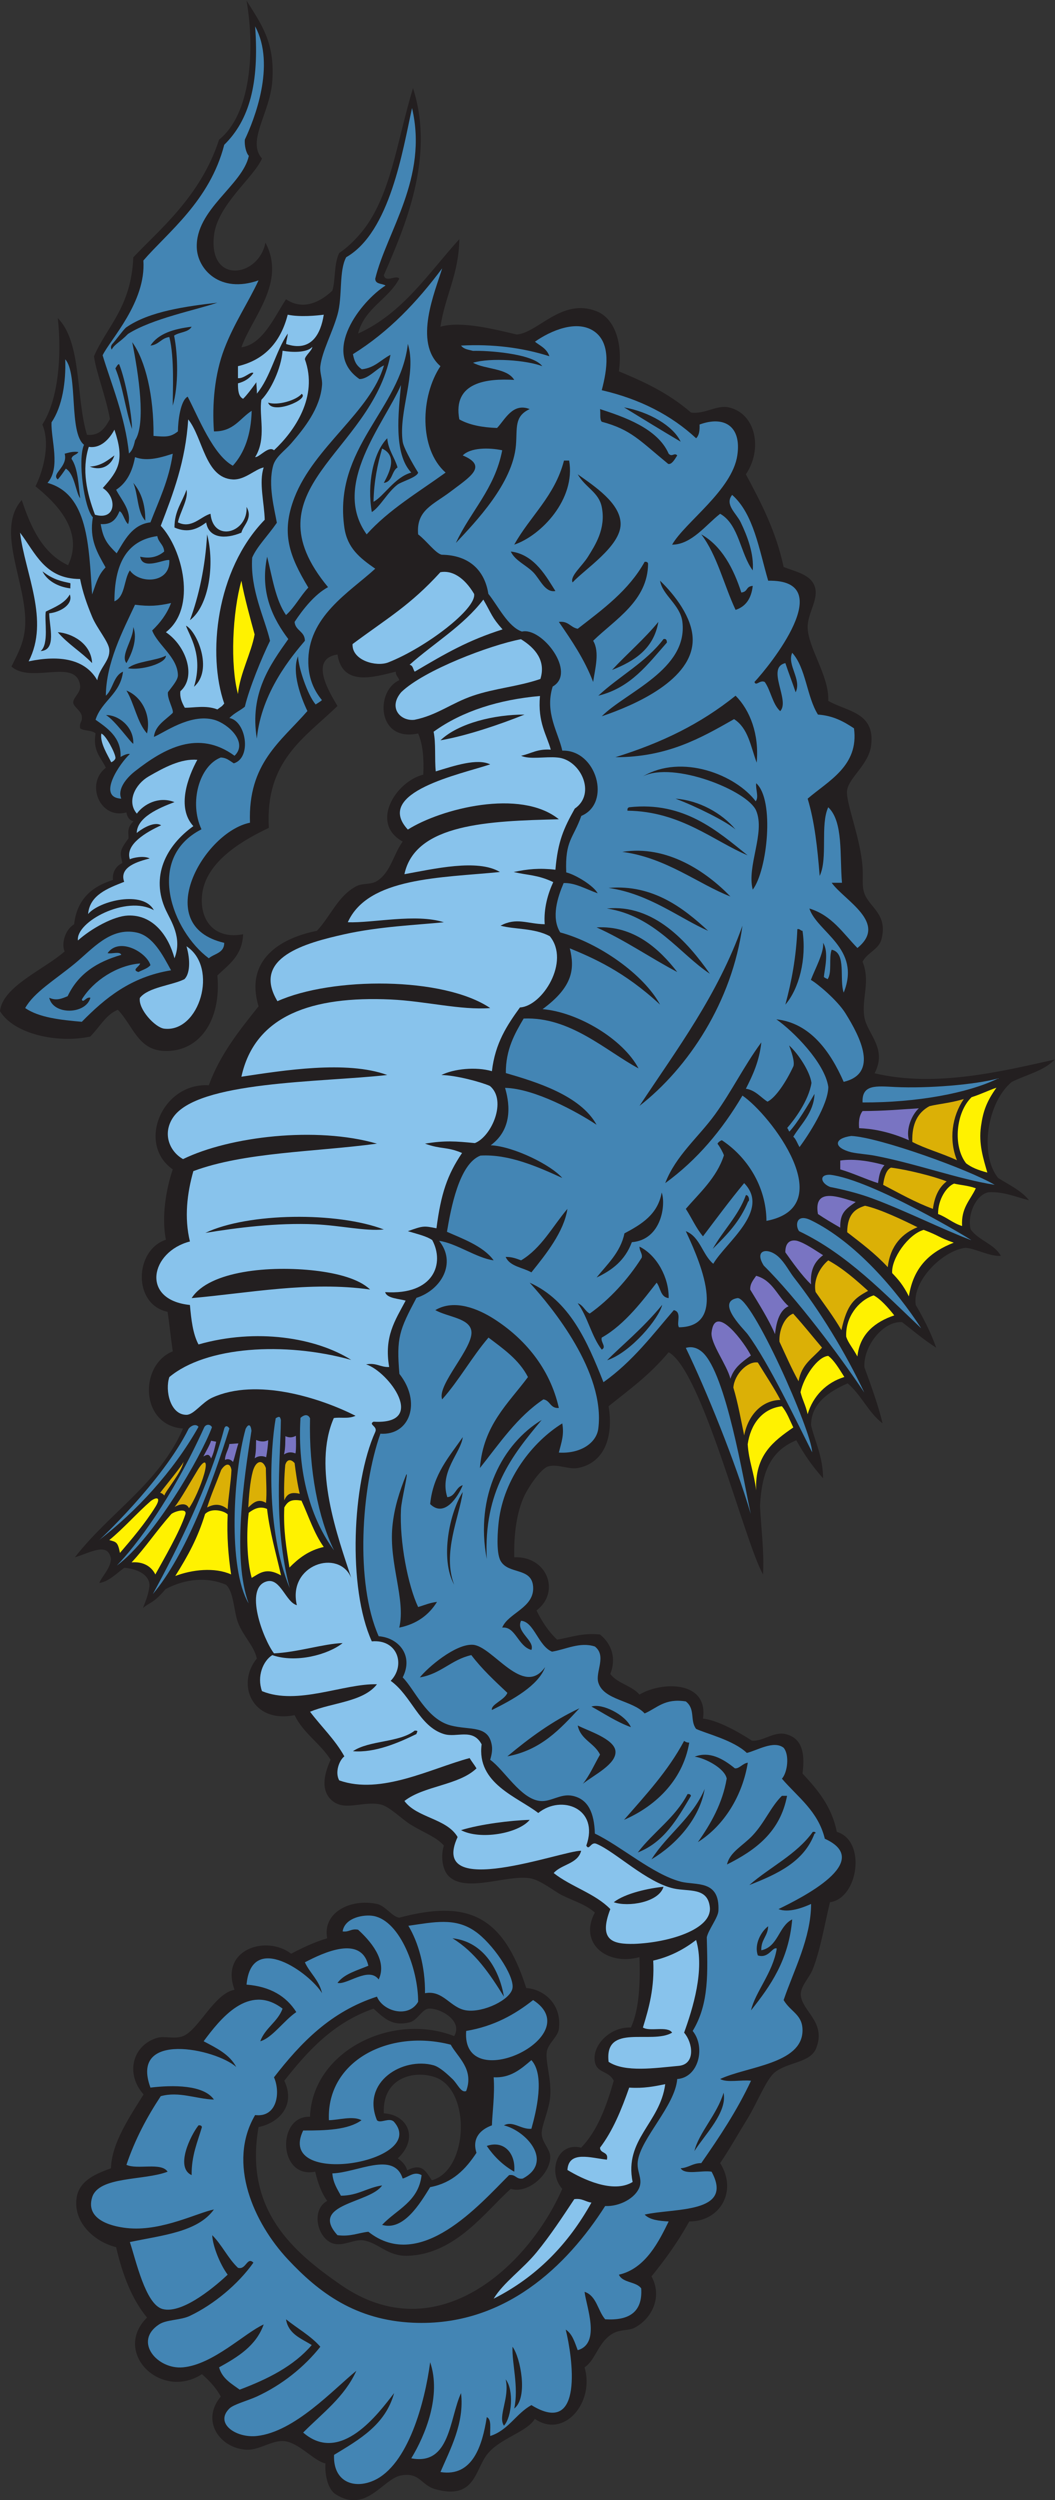 <?xml version="1.0" encoding="UTF-8" standalone="no"?>
<svg
   xmlns:dc="http://purl.org/dc/elements/1.1/"
   xmlns:cc="http://creativecommons.org/ns#"
   xmlns:rdf="http://www.w3.org/1999/02/22-rdf-syntax-ns#"
   xmlns:svg="http://www.w3.org/2000/svg"
   xmlns="http://www.w3.org/2000/svg"
   viewBox="0 0 434.4 1029.213"
   height="1029.213"
   width="434.4"
   xml:space="preserve"
   id="svg2"
   version="1.1"><rect x="0" y="0" width="434.4" height="1029.213" fill="#333333" stroke="none"/><defs
     id="defs6" /><g
     transform="matrix(1.333,0,0,-1.333,0,1029.213)"
     id="g10"><g
       transform="scale(0.1)"
       id="g12"><path
         id="path14"
         style="fill:#231f20;fill-opacity:1;fill-rule:evenodd;stroke:none"
         d="m 761.559,7719.12 c 46.097,-73.92 88.187,-129.23 79.511,-249.11 -7.152,-98.78 -79.769,-184.23 -31.8,-238.52 -25.891,-59.65 -137.926,-142.94 -148.415,-238.52 -16.636,-151.57 138.793,-128.23 159.012,-21.2 65.137,-122.98 -41.508,-230.54 -74.207,-323.32 65.5,8.72 101.442,92.89 137.813,148.41 53.211,-35.99 106.386,-8.09 143.107,26.5 10.49,34.16 4.18,80.48 21.2,116.41 32.51,21.32 70.18,60.22 95.4,100.91 68.85,111.04 86.5,255.92 132.52,408.12 69.02,-212.65 -25.57,-429.6 -90.1,-577.74 5.35,-24.73 38.56,2.47 47.7,-10.6 -34.24,-64.7 -107.25,-90.63 -127.21,-169.61 138.64,62.78 216.76,186.06 312.72,291.53 -1.38,-108.17 -44.02,-175.07 -58.3,-270.33 65.76,19.16 174.29,-10 235.7,-24.12 65.86,5.24 139.13,114.27 246.62,71.83 54.18,-21.39 81.55,-94.4 68.91,-185.52 75.45,-31.44 151.32,-65.58 222.62,-127.2 42.02,-6.24 79.53,24.21 116.6,15.89 84.24,-18.86 105.47,-129.51 53,-206.71 46.83,-87.45 93.05,-175.51 116.61,-286.22 36.46,-14.55 81.64,-22.44 95.41,-58.3 15.27,-39.73 -21.44,-82.98 -21.21,-127.21 0.35,-63.58 67.44,-151.61 63.61,-227.92 57.64,-33.44 145.54,-34.79 132.51,-137.8 -7.41,-58.59 -67.54,-98.01 -74.2,-137.82 -5.89,-35.15 41.54,-146.52 47.7,-238.51 2.26,-33.82 -2.63,-56.31 5.3,-79.51 15.41,-45.1 73.58,-63.89 53.01,-143.11 -8.02,-30.87 -44.64,-41.43 -58.31,-68.9 24.88,-61.32 -3.3,-113.11 5.3,-169.61 8.08,-53.04 72.69,-97.63 31.79,-174.92 189.77,-44.96 396.72,7.06 556.55,42.41 -34.17,-35.32 -84.85,-45.53 -132.51,-68.91 -75.97,-62.46 -101.05,-224.24 -42.39,-296.82 32.22,-20.4 71.8,-38.64 95.39,-68.9 -45.38,11.58 -79.47,27.35 -125.39,24.76 -39.11,-7.86 -66.2,-70.2 -54.81,-114.87 25.78,-34.99 72.25,-43.92 93.37,-81.53 -33.89,-2.82 -78.51,23 -109.16,24.81 -69.42,-7.52 -165.65,-101.84 -153.83,-176.49 22.67,-38.91 46.57,-84.27 63.18,-132.06 -43.85,28.34 -71.89,53.6 -105.58,79.05 -57.59,4.16 -120.26,-73.93 -116.18,-139.58 23.2,-62.75 45.58,-127.15 56.11,-173.12 -43.67,33.27 -64.69,86.54 -107.87,123.71 -59.63,-26.28 -113.33,-62.89 -112.98,-129.92 13.51,-54.35 36.08,-94.72 37.1,-163.42 -34.2,38.62 -57.36,72.17 -82.75,117.45 -80.55,-33.23 -106.59,-99.71 -112.09,-201.86 3.2,-69.89 13.23,-141.34 9.33,-212.41 -56.4,97.96 -188.55,630.82 -291.52,686.08 -63.03,-74.48 -121.97,-115.3 -185.52,-166.64 16.2,-99.89 -16.3,-176.35 -95.4,-190.82 -27.55,-5.04 -61.18,12.85 -90.1,5.31 -24.05,-6.27 -62.25,-65.04 -74.21,-90.11 -24.2,-50.75 -33.24,-119.19 -31.8,-190.81 101.39,4.2 144.14,-106.93 68.9,-164.32 16.8,-34.43 37.09,-65.38 63.61,-90.11 42.39,7.08 77.44,21.51 132.5,15.91 36.52,-29.83 50.62,-73.71 31.8,-121.91 21.93,-29.32 66.43,-36.06 90.11,-63.6 68.33,40.89 213.27,43.83 196.12,-74.21 45.66,-4.77 114.1,-43.64 151.35,-68.32 33.12,-2.73 68,28.89 103.06,20.62 47.36,-11.17 62.46,-51.08 53.02,-121.9 45.88,-49.52 90.15,-100.67 105.99,-180.23 92.07,-27.27 66.46,-205.43 -21.2,-217.3 -16.69,-69.2 -29.33,-146.29 -53,-206.73 -10.28,-26.22 -38.8,-53.43 -37.11,-79.49 3.32,-50.68 79.33,-83.38 47.71,-164.32 -17.9,-45.8 -85.35,-41.91 -127.22,-74.21 -26.84,-20.71 -55.52,-95.63 -84.79,-143.1 -30.43,-49.38 -54.58,-93.16 -84.81,-137.8 54.59,-86.664 -0.19,-180.653 -95.41,-180.219 -33.86,-61.543 -73.78,-117.043 -116.6,-169.621 35.34,-64.649 -0.52,-132.254 -53.01,-159.004 -17.4,-8.875 -42.02,-4.57 -63.6,-15.906 -48.2,-25.293 -54.07,-81.867 -90.11,-106.008 32.04,-109.238 -64.12,-221.707 -153.71,-159.016 -23.2,-40.816 -110.28,-60.379 -148.41,-111.304 -37.09,-49.543 -37.84,-139.7 -159,-106 -44.3,12.316 -47.53,53.254 -106.01,42.395 -56.12,-10.41 -106.71,-118.359 -201.42,-58.301 -28.04,17.781 -34.09,69.824 -31.8,95.41 -35.282,7.129 -81.974,64.5 -127.204,68.899 -38.336,3.726 -76.289,-28.332 -116.617,-26.496 -80.508,3.652 -143.114,87.707 -79.504,164.316 -15,27.395 -35.575,49.219 -58.301,68.899 -127.953,-82.102 -277.348,68.281 -169.613,174.91 -47.094,57.148 -75.825,132.668 -95.407,217.312 -71.703,18.149 -133.785,80.508 -121.91,153.711 9.004,55.512 66.375,75.104 106.008,90.114 1.547,76.21 57.731,159.32 100.707,227.91 -57.516,64.69 -33.844,152.4 42.402,174.92 22.161,6.53 53.082,-5.07 79.508,5.29 48.031,18.85 96.149,131.63 159.008,143.12 -46.152,124.84 98.078,170.25 174.914,111.3 34.66,18.34 70.645,35.37 111.309,47.71 -15.258,79.47 71.9,123.6 153.71,106 26.49,-5.71 46.05,-39.22 68.91,-42.4 207.05,54.95 319.75,11.67 392.22,-217.31 50.78,-2.79 111.42,-47.38 100.71,-127.22 -3.08,-22.87 -32.95,-43.89 -37.11,-68.91 -5.16,-31.13 14.54,-84.63 10.61,-137.8 -3.18,-42.82 -28.01,-92.65 -26.51,-116.61 1.84,-29.27 28.2,-47.87 26.51,-74.21 -3.48,-54.12 -70.75,-111.255 -121.91,-95.4 -75.26,-66.055 -169.02,-201.758 -318.02,-206.719 -63.62,-2.117 -89.84,40.344 -137.82,47.707 -26.63,4.09 -59.97,-17.968 -90.1,-10.593 -50.071,12.234 -73.907,102.965 -21.2,132.5 -17.797,24.605 -29.02,55.781 -37.102,90.105 -114.656,-22.976 -119.113,174.04 -15.902,169.62 6.898,201.4 251.994,324.28 445.234,249.11 28.47,48.09 -45.55,88.21 -79.51,84.81 -19.73,-1.98 -34.6,-36.76 -58.31,-42.41 -53.49,-12.72 -77.13,11.6 -111.3,42.41 -123.18,-42.9 -202.481,-129.68 -275.614,-222.61 36.66,-77.75 -18.293,-130.73 -79.508,-143.12 -45.039,-256.865 107.676,-386.032 254.422,-487.622 296.42,-205.227 579.41,58.015 683.73,296.812 -44.69,49.37 -18.06,145.94 58.32,127.21 50.37,52.09 77.88,127.06 100.7,206.72 -16.04,32.02 -51.67,22.37 -58.3,58.3 -9.56,51.75 48.26,109.04 111.31,106 25.56,55.71 29.01,133.53 26.49,217.32 -102.3,-27.61 -188.34,44.35 -137.8,137.8 -31.06,26.13 -58.16,32.42 -100.72,53.02 -24.07,11.64 -66.96,47.95 -100.69,53 -72.34,10.8 -195.04,-45.49 -249.13,5.29 -20.85,19.6 -26.26,63.38 -15.89,95.42 -22.34,25.99 -59.6,38.75 -100.72,63.6 -29.28,17.69 -67.91,58.19 -95.4,63.6 -58.01,11.42 -113.85,-24.61 -153.71,15.91 -26.112,26.52 -24.55,68.35 0,121.91 -32.069,50.96 -84.323,81.76 -111.307,137.8 -131.578,-26.61 -181.196,96.51 -116.61,174.9 -8.933,40.09 -41.5,67.54 -58.3,111.31 -12.801,33.34 -12.813,95.79 -37.102,116.62 -56.809,24.04 -123.57,19.65 -186.621,-13.59 -37.629,-45.12 -48.953,-40.21 -69.516,-58.41 6.203,18.59 15.364,35.02 19.918,67.57 1.66,31.02 -30.031,52.29 -77.664,56.85 -24.863,-17.77 -47.203,-42.41 -77.168,-47.12 5.336,17.58 34.418,43.98 35.922,74.2 -8.73,54.71 -65.477,18.3 -111.309,5.31 106.336,137.47 259.903,227.73 333.926,397.52 -132.109,9.09 -137.187,195.48 -31.801,238.53 -5.96,39.96 -9.918,81.95 -15.906,121.89 -108.547,22.99 -102.355,191 -5.301,222.62 -14.398,73.78 1.739,160.03 21.207,217.31 -112.257,78.63 -32.851,268.47 111.309,259.72 35.606,96.91 94.984,170.03 153.711,243.82 -43.527,144.19 67.953,210.97 180.211,233.21 43.171,45.77 64.421,107.53 121.911,137.82 19.49,10.26 44.64,3.87 63.6,15.9 42.78,27.13 50.45,82.14 79.5,121.91 -102.73,56.91 -20.94,185.82 63.61,206.71 2.39,50.09 -1.41,94 -15.9,127.21 -127.85,-27.96 -132.61,131.74 -58.3,164.31 -2.28,10.09 -11.42,13.31 -10.6,26.5 -67.11,-16.34 -164.6,-47.5 -180.22,53 -90.113,-13.5 -23.05,-120.04 0,-159 -99.32,-96.79 -224.242,-167.99 -212.011,-376.33 -65.457,-31.69 -198.649,-99.15 -206.715,-212.01 -5.578,-78.06 42.223,-133.07 127.207,-116.61 -2.52,-66.38 -44.289,-93.53 -79.5,-127.21 12.769,-139.95 -56.289,-237.45 -164.316,-233.22 -81.2,3.18 -95.883,77.83 -143.114,127.21 -36.457,-14.71 -54.656,-51.61 -85.375,-82.8 -101.121,-21.72 -235.758,7.58 -278.656,78.47 7.641,76.47 138.406,129.91 199.723,184.53 -9.828,19.67 -1.578,65.08 29.238,83.79 10.762,96.8 80.605,123.73 120.172,137.14 -3.074,18.62 6.512,42.41 28.875,51.94 -5.645,29.43 -12.852,34.26 18.906,76.12 1.231,13.73 -7.273,31.26 15.547,53.17 -12.703,1.5 -20.234,14.72 -21.926,27.18 -81.972,-23.22 -127.543,89.12 -63.601,137.81 -14.446,31.49 -40.942,50.93 -31.801,106.01 -10.332,10.86 -35.586,6.81 -47.707,15.9 -2.426,21.84 7.531,17.55 5.301,37.1 -1.965,17.24 -25.993,29.27 -26.5,42.4 -0.625,15.99 24.382,30.52 21.199,53.01 -12.137,85.77 -151.281,3.75 -212.016,58.3 20.738,42.06 39.734,74.76 42.402,127.21 6.535,128.35 -93.516,293.76 -10.602,386.93 28.531,-86.32 65.059,-164.63 143.109,-201.42 51.758,107.8 -41.265,195.56 -100.707,243.82 17.543,34.11 49.282,124.66 21.211,190.81 48.524,74.89 60.723,209.27 47.696,328.62 74.632,-75.54 55.328,-245.02 90.109,-360.42 41.871,-4.16 57.832,25.46 70.988,48.61 -11.82,67.07 -43.773,148.02 -49.191,194.12 38.906,90.77 114.945,151.09 121.312,305.35 75.996,81.41 207.957,186.85 265.02,363.58 97.328,77.53 111.715,273.22 84.801,429.33 z M 1334,987.656 c -19.8,28.714 -30.13,54.134 -76.48,30.734 -2.68,13.54 -14.91,28.04 -28.93,36.92 65.64,60.73 31.61,135.05 -42.99,139.08 -5.09,111.12 94.3,134.23 159.01,111.3 111,-39.35 102.68,-286.57 -10.61,-318.034 v 0" /><path
         id="path16"
         style="fill:#fff200;fill-opacity:1;fill-rule:evenodd;stroke:none"
         d="m 745.66,5927.6 c 8.422,-48.49 30.059,-126.27 40.828,-165.89 -9.828,-56.12 -45.683,-121.69 -51.425,-183.94 -24.438,90.2 -17.063,251.46 10.597,349.83 v 0" /><path
         id="path18"
         style="fill:#88c3ec;fill-opacity:1;fill-rule:evenodd;stroke:none"
         d="m 609.52,5374.55 c -28.54,-52.34 -65.09,-147.12 -12.27,-204.9 -84.867,-60.74 -132.977,-156.02 -84.809,-259.72 15.407,-33.16 51.637,-85.59 26.508,-148.41 -18.164,68.66 -65.597,135.25 -143.855,132.04 -43.91,-1.79 -113.047,-39.89 -154.364,-77.01 -7.472,57.73 151.067,141.49 234.614,93.38 -32.77,62.07 -168.625,29.36 -203.199,-11.74 4.835,59 61.375,79.7 111.46,99.49 -17.085,47.37 46.297,63.54 78.817,72.25 -18.035,9.55 -53.098,1.95 -61.27,-2.67 -15.625,45.73 51.145,84.28 96.684,105.03 -24.801,14.98 -68.809,-17.74 -75.496,-23.84 1.051,48.46 67.765,77.07 116.609,95.4 -49.453,19.35 -95.785,-7.33 -116.238,-35.58 -32.023,37.19 -5.402,90.77 36.73,115.09 47.407,27.35 99.297,55.31 150.079,51.19 v 0" /><path
         id="path20"
         style="fill:#4385b4;fill-opacity:1;fill-rule:evenodd;stroke:none"
         d="m 528.352,4724.41 c -124.59,-20.28 -203.797,-85.96 -275.625,-159 -66.618,5.82 -131.926,12.95 -174.915,42.4 27.293,48.87 91.188,86.33 153.71,137.81 54.313,44.71 109.508,112.97 190.817,95.4 50.195,-10.84 80.176,-69.11 106.012,-116.61 z m -196.122,53.01 c 12.672,-3.22 38.458,6.65 42.403,-5.3 -75.258,-21.75 -132.547,-58.03 -165.695,-127.68 -18.583,-7.58 -34.29,-14.82 -56.918,-4.83 12.449,-54.4 113.234,-51.84 127.21,0 -12.367,4.54 -22.839,-18.53 -26.503,-5.3 35.769,58.42 109.074,105.73 180.211,111.31 -3.293,-11.09 -27.184,-19.93 -5.297,-26.5 12.757,6.68 28.172,10.69 37.101,21.2 -11.926,39.86 -96.418,87.91 -132.512,37.1 v 0" /><path
         id="path22"
         style="fill:#88c3ec;fill-opacity:1;fill-rule:evenodd;stroke:none"
         d="m 576.051,4798.62 c 100.351,-65.41 39.91,-267.66 -68.906,-254.41 -28.079,3.41 -80.524,60.17 -75.204,94.83 25.586,33.39 99.293,38.73 137.61,57.89 16.699,15.86 19.414,56.82 6.5,101.69 v 0" /><path
         id="path24"
         style="fill:#4385b4;fill-opacity:1;fill-rule:evenodd;stroke:none"
         d="m 788.066,7639.62 c 64.954,-120.11 -3.726,-290.44 -31.804,-349.83 -1.59,-16.57 3.496,-41.08 12.386,-50.06 -19.464,-91.33 -165.187,-165.18 -160.796,-283.86 2.441,-66.03 70.921,-142.61 190.816,-100.7 -31.195,-67.51 -75.523,-131.94 -106.008,-212.03 -29.535,-77.56 -37.914,-169.86 -31.805,-254.41 60.915,-0.84 79.915,40.23 116.606,63.61 -1.992,-73.98 -22.207,-129.74 -58.301,-169.61 -61.062,33.84 -105.133,147.16 -139.437,213.28 -22.094,-11.47 -29.922,-73.96 -30.172,-107.28 -22.711,-17.93 -37.426,-17.23 -75.363,-13.93 1.316,123.22 -24.864,233.57 -65.754,289.4 19.73,-99 42.867,-252.27 8.773,-303.15 -5.336,-25.22 -11.648,-34.16 -18.91,-40.52 -11.008,112.99 -57.086,221.79 -81.266,303.29 22.735,47.73 134.617,163.84 125.86,292.62 73.519,85.67 205.218,183.75 249.769,357.45 77.621,76.09 108.387,189.25 95.406,365.73 z M 533.648,6319.82 c -11.785,-81.85 -42.878,-144.4 -68.906,-212.01 -56.929,-6.68 -80.265,-56.13 -104.387,-95.62 -29.73,29.07 -41.562,44.8 -49.324,90.32 30.258,-1.98 46.137,10.4 58.035,39.63 10.274,-2.69 16.372,-32.36 26.774,-39.63 12.512,40.02 -22.242,75.97 -37.106,106.01 32.188,20.82 50.219,55.78 58.309,100.7 39.406,-14.97 85.367,0.64 116.605,10.6 z m -84.804,-206.71 c 0.316,51.56 -13.574,88.91 -37.106,116.61 15.215,-36.02 12.11,-90.36 37.106,-116.61 z m -103.805,528.2 c 8.801,17.05 24.426,21.85 50.445,48.49 74.77,47.48 209.133,73.58 275.977,96.45 -93.863,-11.03 -210.484,-26.06 -282.645,-77.07 -11.515,-10.99 -29.3,-36.8 -42.824,-51.59 -4.133,-6.93 -4.043,-10.44 -0.953,-16.28 z m 188.609,-173.07 c 17.985,59.55 16.504,155.37 4.133,216.28 16.699,11.57 43.996,9.44 54.172,27.53 -55.058,-6.78 -102.828,-20.85 -127.211,-58.3 25.809,2.46 33.321,23.21 58.305,26.5 16.516,-64.87 10.055,-172.22 10.601,-212.01 z M 407.68,6396.19 c 0.304,42.42 -19.965,151.75 -39.594,199.92 -3.762,1.58 -8.453,-7.81 -11.707,-12.83 23.168,-55.2 30.984,-127.14 51.301,-187.09 v 0" /><path
         id="path26"
         style="fill:#4385b4;fill-opacity:1;fill-rule:evenodd;stroke:none"
         d="m 928.215,3342.2 c 14.281,12.64 24.219,9.61 29.461,-1.18 -3.977,-160.55 25.66,-308.51 74.204,-408.13 -70.493,95.78 -114.247,237.66 -103.665,409.31 z m -315.063,-27.67 c -79.164,-140.44 -193.957,-262.54 -307.879,-350.49 -6.355,-7.43 196.043,180.8 277.231,344.35 7.262,9.82 22.648,16.68 30.648,6.14 z m 17.129,-2.74 c 4.824,11.27 18.817,12.25 24.461,1.54 -33.156,-90.41 -179.887,-343.56 -293.929,-427.35 59.957,61.9 169.917,206.53 269.468,425.81 z m 62.379,-2.57 c 3.508,10.78 11.488,8.08 15.899,0 -53.383,-171.01 -133.868,-389.27 -236.387,-511.12 77.316,141.75 174.598,337.92 220.488,511.12 z m 84.063,-6.99 c -23.547,-151.14 -59.883,-392.14 -8.758,-532.97 -64.801,108.81 -47.633,401.72 -9.211,539.12 7.902,15.31 15.617,15.36 17.969,-6.15 z m 74.949,38.79 c 13.34,8.69 13.898,2.19 15.894,-5.3 -1.503,-130.81 -24.253,-321.38 27.36,-519.33 -75.238,182.21 -59.653,432.15 -43.254,524.63 v 0" /><path
         id="path28"
         style="fill:#88c3ec;fill-opacity:1;fill-rule:evenodd;stroke:none"
         d="m 1464.49,5886.88 c 8.28,-45.83 -149.44,-166.06 -264.98,-211.51 -37.65,-14.81 -113.08,6.36 -110.49,56.54 106.67,79.52 177.32,118.89 271.28,221.98 35.02,6.53 73.02,-14.81 104.19,-67.01 z m 203.43,-315.27 c -7.49,-82 21.3,-120.87 33.37,-165.73 -41.72,2.85 -59.75,-11.97 -91.67,-18.92 26.57,-12.29 75.92,-1.82 111.31,-5.3 71.26,-4.73 122.7,-111.2 54.43,-157.93 -34.15,-61.26 -52.26,-100.77 -59.73,-188.72 -49.11,5.87 -85.92,2.12 -128.95,-7.01 45.63,-10.77 73.12,-8.1 122.28,-31.17 -16.56,-35.86 -29.91,-81.46 -26.43,-130.17 -55.31,1.27 -86.53,22.03 -136.51,-4.43 44.9,-12.07 103.82,-6.74 152.18,-32.42 63.93,-77.69 -22.4,-216.2 -92.16,-220.14 -39.33,-54.31 -76.6,-109.77 -86.55,-196.78 -49.89,14.49 -118.01,7.16 -156.13,-11.94 43.78,-0.31 123.14,-21.57 149.9,-33.69 53.63,-44.93 5.33,-156.17 -46.47,-176.5 -58.87,5.78 -92.83,8.54 -153.99,-1.68 50.53,-18.38 65.99,-8.39 114.46,-28.83 -45.58,-67.5 -65.12,-125.18 -79.08,-232.57 -39.77,7.97 -40.82,7.89 -88.38,-8.91 34.67,-10.29 57.91,-15.81 75.22,-27.33 38.81,-71.49 6.28,-170.66 -145.25,-160.94 4.98,-19.76 44.44,-20.32 63.2,-26.3 -32.95,-61.71 -67.05,-111.41 -50.86,-204.98 -27.49,-0.99 -39.05,13.96 -71.25,8.25 70.06,-22.58 190.95,-186.93 22.93,-177.05 -17.19,-9.19 13.77,-13.88 5.3,-31.79 -71.09,-157.07 -85.98,-480.68 -10.6,-646.65 80.42,7.13 104.81,-74.21 58.31,-121.91 64.88,-46.43 87.75,-140.62 164.31,-164.31 39.9,-12.34 89.32,19.42 116.6,-31.8 -16.05,-121.17 111.18,-162.55 174.91,-212.02 72.07,58.24 189.51,14.01 148.42,-100.7 9.17,-17.21 13.88,13.76 31.79,5.29 58.3,-24.41 154.46,-119.32 238.53,-137.8 46.12,-10.14 105.01,4.61 111.31,-58.31 6.73,-67.47 -125.27,-108.71 -234.08,-112.72 -64.37,-1.28 -111.4,9.37 -73.36,107.43 -46.98,48.42 -121.66,69.14 -174.91,111.3 23.78,27.46 74.52,27.96 84.82,68.9 -56.27,1.29 -473.23,-155.51 -381.63,42.4 -33.96,57.92 -125.26,58.49 -164.31,111.31 60.42,47.35 167.65,47.9 222.62,100.71 -6.54,11.14 -14.68,20.67 -21.21,31.8 -118.95,-31.8 -273.59,-114.75 -402.83,-68.89 -13.86,24.9 -0.09,62.07 15.91,74.2 -29.06,52.2 -71.045,91.5 -106.014,137.8 68.574,28.59 164.264,30.09 206.714,84.81 -101.29,3.17 -245.359,-66.42 -355.12,-21.2 -16.567,45.71 3.503,93.52 31.8,111.3 72.621,-25.46 172.24,1.03 217.31,37.11 -58.29,-1.8 -137.833,-28.22 -212.013,-31.8 -32.59,42.06 -94.988,204.57 -21.199,222.61 41.258,10.08 57.707,-64.6 91.773,-73.78 -29.457,125.31 129.759,175.9 167.939,84.39 -41.22,126.2 -120.56,340.97 -53.83,493.46 19.65,3.77 44.78,-3.53 67.19,7.1 -109.248,55.19 -305.752,118.31 -442.681,55.97 -31.504,-14.34 -56.579,-52.86 -79.508,-53.01 -50.176,-0.29 -66.965,75.08 -53.004,116.61 112.793,94.48 355.258,110.4 561.833,53.01 -109.259,69.03 -293.47,98.62 -471.728,47.71 -17.324,32.14 -22.476,76.45 -26.504,121.9 -153.793,15.78 -121.804,164.95 0,196.11 -17.918,73.47 -8.726,149.31 10.602,217.31 158.285,59.03 375.656,58.98 567.14,84.81 -187.242,54.22 -455.202,22.34 -598.941,-47.7 -40.183,22.27 -64.742,76.3 -31.801,127.21 74.2,114.68 457.973,109.44 662.552,132.5 -125.82,46 -322.977,13.79 -450.54,-5.3 41.547,190.34 219.367,249.5 461.14,238.52 106.94,-4.86 216.9,-33.6 307.41,-26.5 -144.29,97.52 -489.18,96.82 -657.237,21.2 -80.965,134.93 87.636,180.08 206.717,206.72 107.09,23.96 223.46,28.72 307.42,37.1 -86.91,27.62 -218.84,-2.79 -296.82,0 62.42,138.99 286.75,136.99 469.98,155.17 -68.81,41.55 -205.61,9.36 -295.07,-6.77 33.28,156.5 261.48,164.38 477.03,169.62 -118.67,96.03 -364.86,32.47 -466.43,-31.81 -107.11,115.56 164.03,171.17 254.41,201.42 -40.62,19.36 -110.25,-4.07 -168.2,-21.74 -3.94,38.45 0.8,87.55 -6.7,122.44 89.19,64.52 203.6,99.4 328.61,110.45 z M 1826.93,918.762 c -71.32,-128.324 -169.46,-229.836 -302.12,-296.828 30.8,50.566 89.52,90.605 132.51,143.117 43,52.508 80.34,109.566 116.61,164.312 24.72,3.52 34.05,-8.355 53,-10.601 z m 227.91,365.708 C 2039,1163.79 1927.5,1114.26 1954.14,982.363 c -60.28,-36.925 -155.16,9.121 -201.41,37.097 3.79,61.1 73.2,36.99 121.9,31.81 6.41,25.83 -21.07,17.79 -21.2,37.1 39.7,52.18 66.3,117.44 90.12,185.51 43.74,-3.11 77.58,3.7 111.29,10.59 z m 41.7,56.55 c -72.91,-6.66 -166.14,-20.92 -216.61,12.37 -13.92,120.75 132.78,52.66 196.12,90.11 -13.56,21.77 -68.41,2.26 -90.11,15.89 18.71,60.81 36.16,122.86 31.81,206.72 53.21,12.15 95.48,35.27 132.5,63.6 27.17,-92.78 -10.39,-212.04 -37.1,-286.21 27.1,-30.88 36.08,-97.67 -16.61,-102.48 z m -736.03,4093.65 c 79.22,13.71 181.03,47.85 259.71,79.5 -92.15,0.26 -203.62,-26.04 -259.71,-79.5 z M 634.352,3913.46 c 97,15.78 220.312,31.91 339.226,26.5 78.702,-3.57 154.492,-21.78 212.022,-15.9 -143.29,54.87 -418.998,52.48 -551.248,-10.6 z m 339.226,-116.6 c -137.547,16.06 -326.89,0.27 -381.625,-84.81 177.051,15.54 364.488,52.85 551.227,26.5 -34.61,33.54 -103.22,50.55 -169.602,58.31 z m 312.712,-1431.1 c 1.17,6.65 8.26,10.83 -5.29,10.6 -47.31,-37.49 -140.2,-29.42 -190.81,-63.61 68.12,-5.93 142.47,26.87 196.1,53.01 z m 137.82,-296.83 c 58.52,-30.95 177,-10.78 212.02,31.81 -58.52,-1.58 -152.71,-13.36 -212.02,-31.81 z m 471.73,-222.6 c 44.17,-15.46 139.2,-0.72 153.71,47.69 -42.57,-3.89 -117.91,-19.51 -153.71,-47.69 z M 1609.2,5746.96 c 45.16,-27.92 77.38,-67.15 60.05,-122.8 -69.93,-23.93 -139.5,-28.39 -208.04,-51.69 -67,-22.77 -111.33,-60.52 -181,-74.46 -43.32,-4.93 -82.15,37.31 -40.67,85.53 70.26,68 275.16,145.47 369.66,163.42 z m -116.19,122.34 c 25.95,-44.74 25.87,-54.81 59.35,-92.01 -107.15,-34.19 -173.84,-73 -271.36,-130.61 -5.32,7.04 -5.02,19.73 -15.91,21.2 75.68,67.43 166.02,120.2 227.92,201.42 v 0" /><path
         id="path30"
         style="fill:#7974c2;fill-opacity:1;fill-rule:evenodd;stroke:none"
         d="m 881.617,3285.65 c 7.793,-3.31 17.938,-6.69 32.348,1.16 0.308,-11.01 1.402,-40.43 -1.262,-54.49 -16.34,6.81 -27.816,1.91 -35.418,-3.18 4.961,22.73 3.606,39 4.332,56.51 z m -229.484,-14.06 c 5.207,-1.01 10.41,-2.02 15.609,-3.04 -4.207,-17.21 -7.449,-35.51 -15.648,-51.66 -6.746,16.22 -13.496,11.43 -23.918,6.09 7.648,14.97 18.387,32.31 23.957,48.61 z m 56.426,-10.07 c 5.304,0 22.527,1.83 27.824,1.83 -7.477,-22.48 -11.246,-43.14 -16.676,-57.34 -5.902,6.83 -14.898,11.59 -24.828,6.26 0.449,18.99 11.328,32.17 13.68,49.25 z m 82.527,12.46 c 7.793,-3.32 22.785,-8.32 37.195,-0.47 0.305,-11.01 -3.445,-38.82 -6.109,-52.87 -16.344,6.81 -27.817,1.9 -35.418,-3.18 4.961,22.72 3.598,39 4.332,56.52 v 0" /><path
         id="path32"
         style="fill:#dbb006;fill-opacity:1;fill-rule:evenodd;stroke:none"
         d="m 910.043,3202.42 c 3.457,-28.5 8.773,-65.64 15.832,-94.62 -25.855,5.77 -38.949,0.85 -47.699,-20.39 -1.528,29.14 -0.176,77.32 2.969,109.45 5.156,18.61 18.218,18.17 28.898,5.56 z m -343.145,4.68 c -3.972,-30.78 -56.933,-92.3 -59.109,-104.61 -3.887,3.21 -5.703,7.05 -13.246,8.08 19.742,26.31 70.66,86.91 72.355,96.53 z m 64.11,-36.98 c -9.973,-36.53 -33.25,-88.25 -47.356,-106.83 -10.132,22.63 -39.664,6.79 -44.293,3.67 18.539,23.47 48.243,76.5 71.871,115.18 18.793,30.78 31.817,32.07 19.778,-12.02 z m 83.937,11.25 c -1.105,-34.01 -10.336,-87.95 -11.683,-121.26 -19.231,15.31 -38.899,18.6 -63.614,5.29 13.313,41.86 27.793,73.78 43.579,116.06 11.984,18.81 27.519,24.6 31.718,-0.09 z m 106.27,6.07 c 0.269,-33.42 3.672,-77.72 0.348,-107.83 -24.672,15.27 -40.758,-0.93 -54.704,-14.21 1.852,33.51 5.508,80.45 13.946,111.31 9.23,33.77 30.285,38.87 40.41,10.73 v 0" /><path
         id="path34"
         style="fill:#fff200;fill-opacity:1;fill-rule:evenodd;stroke:none"
         d="m 931.176,3086.6 c 22.23,-48.44 39.246,-102.1 68.894,-143.1 -46.215,-10.32 -77.996,-35.07 -106.004,-63.61 -9.003,58.14 -19.222,115.05 -15.89,185.51 11.215,20.73 23.508,25.96 53,21.2 z m -451.004,-19.07 c -31.254,-50.57 -74.133,-101.08 -109.668,-142.41 -6.535,33.9 -11.457,33.88 -32.969,39.58 44.555,36.37 85.453,83.62 128.781,121.22 19.567,13.85 31.227,9.72 13.856,-18.39 z m 92.555,-23 c -17.454,-54.55 -68.118,-140.73 -92.914,-185.94 -11.208,23.31 -36.243,40.77 -73.372,37.21 43.926,47.17 74.161,94.24 122.622,149.27 9.414,7.99 49.097,20.27 43.664,-0.54 z m 130.535,-0.33 c -3.047,-68.41 2.109,-128.63 10.601,-185.51 -50.836,22.93 -120.761,14.86 -172.457,-4.89 39.864,63.5 69.375,117.5 92.117,191.58 19.829,19.87 57.825,10.3 69.739,-1.18 z M 868,2855.72 c -46.059,26.28 -66.609,5.85 -90.539,-7.62 -15.254,53.64 -16.594,142.42 -9.117,200.99 15.804,11.95 34.554,21.79 56.613,11.87 7.43,-68.54 29.191,-143.12 43.043,-205.24 v 0" /><path
         id="path36"
         style="fill:#7974c2;fill-opacity:1;fill-rule:evenodd;stroke:none"
         d="m 2838.23,4298.25 c -21.71,-20.02 -40.24,-63.07 -30.73,-98.57 -63.85,27.83 -116.17,35.87 -153.71,37.1 -2.19,23.39 1.44,40.97 10.6,53.01 66.94,0.24 111.63,4.58 173.84,8.46 z m -518.8,-763.45 c -26.36,-19.57 -52.37,-36.72 -63.17,-71.87 -11.01,43.55 -62.13,109.47 -58.3,143.11 10.83,95.09 105.14,-37.17 121.47,-71.24 z m 116.51,152.16 c -25.55,-10.66 -37.8,-44.35 -41.88,-86.22 -18.99,44.4 -50.29,94.1 -76.76,137.68 -0.39,16.46 6.26,25.54 18.47,42.53 51.27,-14.09 65.36,-63.42 100.17,-93.99 z m 106.54,157.6 c -24.38,-18.02 -40.81,-43.98 -37.1,-90.11 -27.06,24.96 -60.69,72.59 -79.51,99.09 -0.37,30.69 15.75,39.61 35.42,35.7 25.31,-6.88 57.71,-30.1 81.19,-44.68 z m 100.71,164.31 c -32.37,-22.82 -48.7,-34.13 -47.7,-79.3 -29.16,17.07 -45.74,26.49 -68.91,42.19 -6.81,38.64 6.66,52.68 27.46,55.33 26.76,3.41 65.65,-12 89.15,-18.22 z m 88.88,113.75 c -15.53,-17.77 -16.39,-34.3 -19.97,-55.45 -40.12,12.89 -75.71,30.29 -116.61,42.4 0,7.07 0,20.26 0,27.32 44.82,7.07 100.37,-3.85 136.58,-14.27 v 0" /><path
         id="path38"
         style="fill:#dbb006;fill-opacity:1;fill-rule:evenodd;stroke:none"
         d="m 2410.51,3397.59 c -56.12,-1.07 -99.18,-45.37 -111.85,-109.57 -9.42,45.43 -19.07,100.29 -33.37,147.62 3.08,41.48 44.32,82.45 75.58,77.54 19.88,-32.39 54.9,-86.03 69.64,-115.59 z m 566.61,929.3 c -36.62,-53.51 -46.69,-125.5 -21.21,-189 -49.52,22.8 -95.97,34.73 -137.8,56.49 -2,56.66 17.35,91.15 52.76,110.39 31.51,7.77 63.3,9.32 106.25,22.12 z m -53.02,-254.42 c -24.62,-19.06 -37.32,-47.47 -42.4,-84.81 -55.48,20.5 -103.68,48.27 -153.71,74.21 3.14,25.21 10.41,47.22 24.28,53.16 52.59,-6.65 132.55,-26.98 171.83,-42.56 z M 2834,3930.99 c -45.26,-18.27 -84,-55.08 -91.73,-123.32 -39.16,42.25 -81.63,73.85 -125.37,107.84 0.71,57.64 26.29,72.63 55.15,81.79 47.5,-10.47 119.41,-45.33 161.95,-66.31 z M 2681.48,3734.4 c -42.02,-22.67 -64.91,-39.88 -82.43,-121.31 -25.38,43.85 -53.78,80.43 -79.73,117.91 -7.02,32.79 9.16,72.26 39.06,97.66 46.73,-25.71 85.01,-59.92 123.1,-94.26 z m -142.26,-175.35 c -29.7,-33.91 -62.83,-50 -72.58,-103.85 -24.1,44.55 -36.26,73.43 -58.93,122.19 -2.03,34.86 15.1,76.63 42.34,86.74 38.15,-42.56 55.9,-65.92 89.17,-105.08 v 0" /><path
         id="path40"
         style="fill:#fff200;fill-opacity:1;fill-rule:evenodd;stroke:none"
         d="m 2450.43,3312.58 c -61.54,-42.7 -119.16,-85.43 -114.66,-194.17 -7.47,58.02 -22.45,89.09 -26.21,142.24 8.73,60.6 43.49,109.93 105.71,117.48 15.24,-18.34 24.26,-42.88 35.16,-65.55 z m 627.5,1049.35 c -30.23,-42.7 -41.18,-71.91 -47.81,-119.85 -7.44,-53.72 6.89,-98.13 19.69,-142.39 -31.15,8.58 -48.37,15.79 -65.51,28.53 -41.25,52.82 -31.91,157.41 16.98,204.45 23.27,6.97 54.94,21.89 76.65,29.26 z m -63.72,-310.66 c -16.7,-36.29 -45.84,-60.17 -42.39,-116.61 -28.34,8.76 -47.22,27 -74.21,37.1 -0.36,46.71 27.43,85.62 49.61,93.96 17.38,-4.42 42.53,-5.64 66.99,-14.45 z m -68.24,-168.03 c -71.63,-28.06 -124.58,-73.77 -138.47,-165.9 -18.06,36.02 -33.96,53.39 -51.63,72 -3.44,44.37 49.43,119.73 97.31,133.51 52.03,-19.74 43.58,-22.46 92.79,-39.61 z m -183.66,-224.55 c -58.1,-19.63 -106.44,-56.5 -113.83,-126.85 -16.66,30.09 -27.95,41.1 -34.62,60.86 -2.89,58.82 36.32,111.45 84.66,127.8 19.4,-9.56 44.83,-37.34 63.79,-61.81 z m -154.17,-190.25 c -55.44,-16.99 -96.93,-58.86 -113.37,-114.88 -7.35,31.24 -14.91,40.75 -22,68 9.84,47.07 52.78,109.89 85.8,112.03 16.78,-12.93 30.27,-34.39 49.57,-65.15 v 0" /><path
         id="path42"
         style="fill:#4385b4;fill-opacity:1;fill-rule:evenodd;stroke:none"
         d="m 3083.13,4390.49 c -93.03,-45.77 -252.16,-74.87 -418.74,-74.2 -2.59,56.66 42.43,50.59 100.71,47.7 99.8,-4.94 247.69,7.12 318.03,26.5 z m -10.61,-328.62 c -114.15,17.99 -243.25,65.93 -371.04,90.11 -23.35,4.41 -48.43,5.57 -71.85,10.43 -56.37,14.41 -54.17,43.22 -0.01,50.43 85.36,-3.89 361.88,-103.18 442.9,-150.97 z m -508.59,31.15 c 130.27,-15.27 439.55,-202.14 436.03,-202 -85.9,32.06 -202.51,90.73 -305.45,128.94 -42.67,15.83 -90.64,27.6 -130.23,35.27 -28.43,11.16 -36.1,38.72 -0.35,37.79 z m 281.61,-474.19 c -113.4,106.93 -228.79,229.33 -377.26,299.94 -12.26,16.72 -9.46,56.21 36.6,33.77 136.77,-66.65 263.6,-214.83 340.66,-333.71 z m -440.44,220.35 c 19.52,-18.08 33.58,-45.99 47.28,-63.53 80.26,-102.77 158.56,-230.66 217.31,-355.12 -78.93,117.97 -209.12,291.37 -310.53,392.03 -31.17,49.61 12.87,57.22 45.94,26.62 z M 2508.63,3236 c -45.44,89.51 -133.87,276.19 -199.36,364.74 -5.75,7.78 -35.02,36.73 -49.26,63.34 -11.8,22.05 -13.29,42.5 17.45,47.97 43.52,7.75 230.17,-411.19 231.17,-476.05 z m -189.68,-190.16 c -48.48,163.55 -137.24,381.41 -200.5,512.5 19.83,5.62 36.97,-0.52 51.78,-13.87 72.57,-66.54 126.06,-394.15 148.72,-498.63 v 0" /><path
         id="path44"
         style="fill:#88c3ec;fill-opacity:1;fill-rule:evenodd;stroke:none"
         d="m 61.914,6076.01 c 47.516,-62.03 76.024,-143.06 185.512,-143.12 8.047,-41.15 20.66,-76.82 37.105,-116.6 14.934,-36.12 50.614,-76.41 53.004,-100.71 3.465,-35.28 -30.246,-55.65 -37.105,-95.4 -36.977,65 -114.637,78.82 -212.016,58.3 65.59,126.81 -11.027,271.4 -26.5,397.53 z M 312.965,5455.39 c 13.262,-3.15 43.281,-60.22 43.75,-74.73 0.156,-4.84 -6.82,-11.41 -13.219,-13.76 -10.984,22.69 -35.129,59.57 -30.531,88.49 z m 268.383,970.45 c 45.722,-56.61 51.855,-180.94 137.812,-185.52 37.039,-1.97 69.254,32.12 95.406,37.11 -15.539,-45.87 1.977,-109.89 3.149,-161.59 -151.809,-155.96 -177.012,-418.11 -125.078,-567.56 -9.91,-11.76 -5.696,-6.33 -21.176,-18.21 -35.633,13.98 -73.727,4.62 -100.707,5.3 -9.121,16.55 -15.844,32.08 -13.559,50.99 49.895,43.85 18.836,139.18 -44.754,182.23 96.957,75.22 51.231,256.89 -15.902,328.62 38.27,99.55 76.637,198.98 84.809,328.63 z m -42.399,-333.93 c 43.957,-19.53 74.211,-1.96 97.946,15.49 7.89,-48.56 58.382,-52.58 108.765,-31.39 5.426,22.97 36.488,43.42 15.899,79.51 5.066,-79.19 -102.664,-111.82 -111.305,-21.2 -30.551,-8.4 -58.395,-47.51 -100.703,-26.51 6.679,32.27 33.281,72.62 26.5,100.71 -13.039,-38.2 -37.285,-65.19 -37.102,-116.61 z m 47.699,-286.22 c 58.915,44 77.485,173.33 53,265.02 -5.015,-97.62 -25.668,-192.16 -53,-265.02 z m 12.571,-205.65 c 60.625,52.56 8.711,171.95 -24.746,188.73 9.98,-30.67 54.82,-90.72 24.746,-188.73 z M 131.23,5956.52 c 12.75,-26.71 45.469,-47.92 86.461,-52.59 -1.398,2.48 0.778,13.41 -0.566,16.12 -24.922,5.63 -50.871,9.23 -85.895,36.47 z m 10.192,-124.33 c -4.699,-28 10.453,-100.33 -15.902,-121.9 50.246,2.87 26.644,76.48 26.5,116.6 33.761,3.43 75.074,27.29 63.605,58.31 -15.227,-27.18 -45.824,-38.99 -74.203,-53.01 z m 37.098,-63.6 c 30.753,-36.39 73.003,-61.28 106.011,-95.41 -3.031,60.97 -62.676,92.27 -106.011,95.41 v 0" /><path
         id="path46"
         style="fill:#88c3ec;fill-opacity:1;fill-rule:evenodd;stroke:none"
         d="m 964.746,6649.93 c -0.234,-10.97 -22.805,-27.71 -22.969,-38.58 41.778,-115.5 -31.812,-221.41 -95.41,-280.92 -16.64,14.91 -44.863,-21.97 -58.301,-21.21 36.438,58.63 10.911,127.68 19.477,177.28 28.141,27.97 61.164,96.1 65.324,151.35 28.164,-5.28 75.727,-6.81 91.879,12.08 z m -80.918,8.68 c 0.891,15.02 4.059,17.23 4.942,32.24 -37.747,-55.89 -52.887,-134.39 -95.407,-185.51 0.817,11.49 -1.715,26.04 -1.429,35.16 -17.028,-23.43 -30.153,-40.68 -40.973,-51.06 -14.383,6.82 -16.063,26.34 -15.898,47.7 21.109,5.4 36.957,16.05 47.695,31.81 -7.27,6.91 -28.039,-17.63 -47.695,-15.91 0,12.37 0,24.74 0,37.1 84.214,20.03 132.242,76.25 153.707,159.02 37.207,-8.05 90.824,-2.79 111.3,0 -9.257,-59.99 -38.781,-116.31 -116.242,-90.55 z M 274.25,6340.98 c 35.352,-5.57 62.836,22.32 79.184,53.06 32.015,-94.32 13.519,-125.16 -35.954,-180.22 44.809,-28.52 41.821,-101.56 -24.128,-82.45 -24.829,65.8 -41.782,138.98 -19.102,209.61 z m 3.129,-61.07 c 36.996,-14.57 66.445,4.46 76.055,34.62 -17.829,-12.57 -39.297,-32.44 -76.055,-34.62 z m 550.797,197.71 c 13.012,-39.17 129.16,11.28 103.64,27.14 -16.343,-20.03 -74.558,-37.12 -103.64,-27.14 v 0" /><path
         id="path48"
         style="fill:#4385b4;fill-opacity:1;fill-rule:evenodd;stroke:none"
         d="m 1272.74,7387.23 c 50.54,-215.63 -78.4,-381.8 -113.65,-526.77 -0.13,-17.79 21,-14.33 31.8,-21.2 -75.23,-47.94 -200.535,-206.3 -80.5,-288.95 26.77,-0.25 53.5,32.81 75.62,42.25 -41,-142.67 -215.842,-251.52 -276.393,-408.02 -42.437,-109.73 -16.054,-180.22 42.762,-278.15 -24.785,-26.44 -41.856,-60.61 -68.906,-84.8 -32.571,46.95 -42.368,116.65 -58.305,180.22 -23.563,-111.92 19.887,-193.9 65.379,-254.42 -55.762,-79.07 -120.164,-167.09 -97.184,-307.43 13.821,143.82 109.469,256.14 148.414,302.13 -0.199,29.84 -29.402,30.66 -31.804,58.3 25.293,38.31 61.957,85.12 103.347,107.34 -253.363,305.88 131.6,411.03 192.9,717.57 -30.85,-16.1 -48.61,-40.3 -88.53,-44.76 -18.39,12.64 -23.37,26.1 -27.5,46.71 111.16,69.04 198.59,161.83 275.61,265.02 -21.4,-71.14 -90.17,-228.43 -5.29,-302.13 -61.89,-92.75 -67.02,-255.1 15.89,-328.62 -84.08,-60.79 -175.31,-114.43 -243.81,-190.81 -109.8,152.98 53.45,340.52 106.01,461.14 -7.51,-83.21 -23.88,-211.33 31.79,-270.33 -51.34,-14.06 -85.14,-73.82 -116.6,-90.1 1.21,62.39 12.17,115.04 26.5,164.31 47.16,-21.89 24.26,-71.01 5.31,-106.01 27.1,2.92 23.75,36.32 42.39,47.71 -8.97,31.66 -28.6,52.67 -31.79,90.1 -43.81,-44.76 -62.8,-141.85 -47.71,-227.91 25.57,15.82 48.24,61.14 79.5,84.8 12.2,9.23 60.67,22.62 63.61,37.1 -0.07,-0.34 -44.3,71.28 -47.71,95.41 -13.3,94.26 44.4,210.64 15.91,302.12 -22.89,-202.63 -231.35,-320.53 -196.11,-567.14 9.02,-63.2 47.06,-93.64 95.4,-127.21 -79.42,-72.83 -210.285,-147.97 -206.711,-291.52 1.305,-52.47 20.359,-87.97 42.059,-114.34 -5.786,-5.45 -15.606,-10.66 -19.426,-13.44 -24.907,29.15 -53.254,113.4 -54.438,148.98 -20.523,-49.67 9.426,-128.58 28.981,-169.26 -82.192,-94.48 -184.067,-161.52 -177.391,-344.87 -142.062,-28.58 -308.59,-318.13 -79.504,-371.03 0.051,-31.86 -30.609,-32.99 -47.703,-47.7 -112.832,83.84 -197.879,308.73 -22.613,398.39 -38.637,82.64 -6.774,196.14 59.711,221.75 17.886,-1.01 24.836,-8.46 40.101,-18.1 56.168,17.13 38.25,130.54 -13.597,140.01 15.933,16.13 35.027,23.97 47.781,34.99 13.555,57.16 52.41,151.67 77.781,203.44 -15.551,68.23 -61.918,157.3 -55.141,256.93 14.833,34.39 47.375,65.94 76.18,107.61 -7.191,41.44 -27.914,116.42 -11.515,176.19 7.64,27.85 35.824,45.87 55.726,68.9 39.367,45.56 89.793,107.64 95.402,180.22 1.516,19.49 -7.632,38.5 -5.296,58.29 5.496,46.44 36.793,102.19 53.003,159.02 16.09,56.39 3.8,135.02 26.91,177.46 135.61,77.53 174.68,331.79 203.35,460.61 z M 201.492,6611.32 c 40.25,-44.32 10.418,-226.28 58.043,-263.91 -20.472,-45.35 0.731,-197.3 27.34,-223.91 -11.77,-68.25 13.574,-108.98 39.215,-154.65 -20.59,-22.2 -25.567,-37.97 -41.559,-83.65 -10.383,150.39 -11.937,309.61 -137.808,344.52 41.398,46.62 10.41,133.48 12.414,186.91 33.383,48.99 44.902,125.49 42.355,194.69 z m 46.395,-429.14 c -5.797,36.43 -5.93,91.54 -26.965,121.75 1.695,12.44 16.414,11.86 21.203,21.2 -18.219,2.32 -29.707,-2.1 -42.402,-5.31 11.105,-40.59 -43.2,-62.18 -21.203,-79.5 11.398,13.34 14.75,18.7 24.796,33.39 27.739,-16.49 31.098,-76.41 44.571,-91.53 v 0" /><path
         id="path50"
         style="fill:#4385b4;fill-opacity:1;fill-rule:evenodd;stroke:none"
         d="m 528.352,5858.69 c -13.055,-34.65 -33.961,-61.44 -58.309,-84.8 17.047,-44.87 78.219,-82.06 79.508,-137.8 0.336,-14.74 -16.856,-33.92 -30.844,-52.81 -2.644,-20.41 18.129,-53.03 14.941,-63.81 -22.718,-22.39 -54.191,-38.55 -58.304,-74.2 29.691,11.45 111.187,73.05 185.511,53 43.981,-11.86 106.481,-70.2 63.602,-111.31 -111.332,81.49 -216.562,23.45 -307.414,-47.7 -27.277,-21.35 -55.051,-55.8 -42.41,-84.81 -77.707,3.9 -2.344,112.18 26.512,137.81 -9.602,2.78 -25.536,-7.52 -28.758,-8.85 2.886,61.18 -43.262,90.55 -77.254,114.86 18.898,58.84 76.64,78.84 84.805,148.41 -29.704,-12.7 -30.54,-54.27 -53.004,-74.21 0.824,101.67 51.765,199.11 90.109,280.93 44.633,-5.74 71.852,-3.63 111.309,5.29 z m -42.411,206.72 c 3.2,-19.77 19.938,-26 21.204,-47.7 -19.668,-16.48 -43.786,-22.87 -74.207,-15.9 7.507,-43.94 76.656,-5.91 90.109,-10.61 3.371,-73.42 -93.207,-73.81 -121.902,-31.8 -19.098,-28.61 -13.957,-81.45 -47.711,-95.4 0.144,111.16 34.925,187.68 132.507,201.41 z m -95.406,-392.23 c 14.973,25.74 35.852,73.59 21.203,111.31 0.004,-39.09 -40.527,-87.49 -21.203,-111.31 z m 4.703,-15.88 c 38.965,-7.7 118.473,14.57 117.227,38.88 -28.488,-15.68 -94.246,-17.69 -117.227,-38.88 z m 58.903,-201.43 c 13.57,59.27 -18.387,114.77 -63.606,132.51 24.719,-40.65 32.711,-98.04 63.606,-132.51 z m -126.715,56.61 c 26.949,-14.74 76.926,-86.33 84.312,-88.42 2.094,53.91 -48.32,90.07 -84.312,88.42 v 0" /><path
         id="path52"
         style="fill:#4385b4;fill-opacity:1;fill-rule:evenodd;stroke:none"
         d="m 1408.2,6044.21 c 61.25,65.38 175.76,184 185.53,302.12 4.37,52.91 -6.06,88.79 42.4,111.31 -52.61,20.72 -76.45,-33.05 -100.72,-58.31 -46.14,1.55 -86.07,9.33 -116.6,26.51 -21.6,116.27 87.42,126.7 169.61,121.91 -22.68,37.39 -88.39,31.74 -127.21,53 54.4,16.59 166.66,7.81 213.88,-10.67 -29.2,40 -173.8,48.91 -213.84,47.27 -16.43,4.39 -27.85,4.88 -37.14,16.4 97.08,5.21 189.2,-6.22 272.91,-32.89 -8.38,25.32 -32.27,34.16 -44.57,44.9 46.76,33.13 130.76,70.72 185.09,30.39 49.98,-37.11 38.21,-116.11 21.19,-180.2 119.1,-27.56 215.48,-77.82 291.52,-148.42 9.2,8.48 11.49,23.86 10.6,42.4 75.79,27.87 130.2,-4.56 116.61,-95.4 -16.12,-107.8 -161.54,-206.22 -201.41,-275.62 60.2,0.23 104.48,61.32 148.41,95.41 58.59,-33.28 61.65,-122.1 100.71,-174.92 4.08,50.36 -15.9,104.28 -37.1,148.41 -13.57,28.23 -50.55,54.94 -26.51,84.81 66.57,-58.88 82.89,-167.99 111.3,-265.02 221.18,4.23 2.82,-264.73 -42.39,-312.72 4.87,-14.45 16.57,7.41 31.8,0 18.98,-26.96 23.71,-68.17 47.7,-90.1 31.48,32.73 -44.6,134.18 15.9,148.4 10.13,-30.51 21.69,-59.59 31.82,-90.1 19.47,39.72 -27.5,84.51 -10.61,121.9 42.76,-47.34 44.67,-135.53 79.5,-190.81 47.92,-3.32 80.4,-22.08 111.3,-42.4 15.87,-116.35 -79.99,-162.68 -143.11,-217.32 21.45,-70.41 30.44,-153.32 37.12,-238.51 25.96,53.53 1.13,157.87 26.49,212.01 47.09,-44.78 35.02,-148.74 42.41,-233.22 -10.6,0 -21.2,0 -31.81,0 39.16,-54.69 175.25,-123.97 79.5,-201.41 -44.52,45.58 -79.09,101.12 -148.4,121.91 24.24,-73.43 161.1,-123.07 106.01,-259.72 -14.45,42.1 9.51,122.59 -37.11,132.51 -9.59,-25.75 1.77,-69.95 -12.48,-91.04 -3.15,2.37 -10.26,4.04 -11.59,7.41 1.91,22.32 16.16,76.31 -2.43,104.83 3.49,-30.05 -26.63,-84.04 -37.72,-114.47 19.97,-11.14 81.5,-62.6 106.63,-102.84 46.25,-74.07 103.37,-186.11 -5.3,-212.02 -41.47,94.58 -104.3,181.97 -207.93,193.11 52.18,-36.54 149.5,-133.98 160.43,-208.7 -0.52,-55.71 -62.2,-149.79 -88.79,-185.71 -4.49,5.76 -12.16,27.55 -19.51,31.59 22.42,37.86 63.69,74.32 65.69,132.61 -20.19,-34.78 -51.75,-88.57 -77.65,-116.57 -3.88,4.89 -2.31,5.95 -6.73,11.35 21.82,24.78 66.45,84.15 74.97,139.07 -4.46,34.78 -40.21,89.6 -69.07,115.8 6.39,-17.51 17.56,-47.7 13.52,-63.77 -22.79,-49.29 -55.28,-97.65 -80.2,-109.94 -20.04,12.24 -37.21,35.66 -66.86,39.96 21.51,42.11 41.6,85.62 47.71,143.11 -53.58,-72.74 -91.6,-151.61 -143.12,-222.61 -50.84,-70.09 -121.49,-127.38 -153.71,-212.02 98.23,71.38 175.61,163.62 238.52,270.32 86.55,-58.9 304.26,-342.8 74.22,-386.92 -1.1,108.65 -61.41,198.64 -137.82,249.11 -5.72,-1.85 -12.05,-7.13 -13.44,-10.99 7.57,-9.46 16.74,-26.47 19.85,-35.64 -22.21,-69.67 -77.39,-118.11 -117.72,-165.39 18.11,-27.82 31.86,-60 53.01,-84.8 41.84,55.33 83.15,111.19 127.2,164.31 82.32,-84.69 -57.11,-183.3 -95.4,-249.11 -33.74,28.09 -40.44,83.23 -84.81,100.71 27.55,-60.22 142.14,-295.07 -21.2,-296.83 -8.55,13.42 10.25,47.13 -15.89,53.01 -63.27,-73.45 -126.7,-158.33 -217.33,-222.61 -50.6,127.82 -104.8,252.06 -227.9,307.41 70.37,-77.41 233.79,-276.76 212.01,-450.53 -5.54,-44.21 -54.49,-78.36 -121.91,-74.2 8.23,32.68 16.86,54.61 10.59,90.11 -91.44,-56.59 -180.26,-169.86 -196.11,-302.13 -3.02,-25.3 -9.12,-95.14 5.31,-121.91 23.37,-43.34 95.88,-19.4 100.7,-79.5 5.3,-66.18 -77.33,-81.48 -95.41,-127.2 40.89,4.98 48.73,-57.91 90.11,-68.91 11.64,28.75 -49.15,55.91 -31.8,90.1 40.06,-2.94 52.8,-77.5 95.4,-95.4 41.35,6.38 86.42,31.24 132.52,15.89 37.28,-29.32 0.67,-78.27 10.6,-111.3 16.51,-54.96 106.12,-54.54 143.11,-95.41 38.3,16.46 61.9,47.63 127.2,37.1 30.47,-23.86 11.94,-58.94 31.8,-84.8 30.14,-14.32 115.64,-34.84 156.65,-74.23 31.5,7.41 83.11,39.8 113.67,15.92 18.92,-22.59 11.6,-77.24 -5.3,-95.4 48.86,-57.16 111.87,-100.16 132.5,-185.51 154.25,-70.21 -72.63,-182.83 -143.1,-217.31 30.49,-12.71 76.4,4.77 100.71,15.89 -0.3,-105.72 -53.42,-204.53 -84.81,-296.82 22.02,-37.46 59.36,-44.49 58.32,-95.4 -2.11,-102.17 -172.34,-109.64 -254.43,-148.42 21.3,-12.27 65.3,-1.83 95.4,-5.29 -43.4,-92.64 -97.84,-174.25 -153.71,-254.41 -26.63,0.12 -38.73,-14.29 -63.59,-15.91 13.26,-22.07 65.23,-5.42 95.4,-10.61 71.15,-130.605 -118.03,-111.738 -206.71,-132.512 15.61,-16.187 44,-19.589 74.2,-21.187 -28.13,-56.926 -69.77,-145.617 -153.71,-164.32 11.26,-25.848 53.46,-20.75 68.9,-42.403 4.69,-73.593 -37.91,-99.898 -111.3,-95.41 -23,26.477 -26.3,72.649 -63.61,84.817 4.48,-43.625 51.5,-159.395 -21.2,-180.215 -9.24,24.328 -16.61,50.515 -37.1,63.601 20.82,-83.433 57.76,-333.902 -106.01,-233.222 -47.76,-26.446 -70.93,-77.481 -127.21,-95.399 -1.28,21.668 5.17,51.106 -10.6,58.313 -13.64,-87.563 -43.49,-185.539 -143.1,-169.621 29.72,69.394 74.57,151.328 63.6,243.82 -36.27,-78.969 -33,-224.438 -153.72,-201.418 44.1,72.43 93.32,194.226 58.32,296.816 -15.96,-121.98 -67.76,-318.664 -174.92,-365.722 -62.31,-27.363 -125.42,-2.039 -121.91,79.504 77.97,47.468 158.42,92.468 185.52,190.82 C 1168.96,267.527 1052.14,108.43 936.477,208.516 995.27,268.086 1063.94,317.805 1100.79,399.324 1029.27,341.277 910.348,210.652 793.363,197.91 c -64.3,-7.012 -131.273,38.875 -84.804,84.805 13.296,13.144 57.015,24.297 84.804,37.109 77.813,35.86 146.321,90.891 196.114,153.699 -29.649,33.95 -70.75,56.465 -106.004,84.805 7.234,-45.769 46.8,-59.195 79.507,-79.5 -55.363,-64.785 -135.292,-105 -222.621,-137.812 -25.574,18.593 -54.175,34.16 -63.601,68.906 57.961,32.148 114.14,66.062 137.808,132.512 -58.378,-26.047 -155.582,-123.555 -249.117,-132.512 -79.125,-7.578 -154.316,79.902 -74.211,132.512 23.68,15.543 66.028,12.507 95.41,26.5 73.704,35.082 148.895,97.531 196.11,164.308 -19.922,19.578 -22.375,-23.293 -47.695,-15.898 -30.918,29.16 -49.36,70.781 -79.504,100.715 1.316,-34.094 24.972,-91.594 47.703,-121.918 -27.93,-26.375 -136.996,-123.75 -201.414,-106.012 -52.375,14.43 -81.844,150.164 -100.703,206.726 99.152,20.977 209.601,30.665 259.71,100.704 -50.843,-10.418 -157.667,-65.735 -259.71,-58.301 -50.836,3.691 -138.215,24.133 -116.614,95.398 20.11,66.384 161.082,51.438 233.211,79.504 -19.379,30.09 -93.539,5.41 -127.207,21.2 26.809,79.21 63.82,148.2 106.004,212.02 56.242,15.65 109.086,-8.56 164.316,-10.59 -31.73,45.88 -126.437,45.43 -196.113,37.09 -65.25,176.69 201.918,120.04 265.02,63.61 -20.754,39.32 -61.41,58.73 -100.707,79.49 50.679,68.15 138.64,181.04 243.812,100.72 -15.277,-41.27 -53.84,-59.23 -68.902,-100.72 36.226,9.77 73.336,64.47 111.308,90.11 -30.793,48.73 -80.07,78.95 -153.714,84.82 15.152,166.77 196.746,34.47 233.214,-26.51 -8.914,40.56 -37.449,61.48 -52.996,95.4 56.559,29.49 174.043,85.37 196.113,-10.6 -34.82,-14.65 -74.24,-24.69 -95.41,-53 28.77,-7.36 96.84,51.99 127.21,10.6 28.61,59.84 -28.96,122.1 -63.6,153.72 -21.83,4.16 -27.2,-8.14 -47.71,-5.3 6.83,43.58 66.97,53 95.41,47.7 83.57,-15.59 138.15,-166.28 137.81,-265.03 -29.89,-51.78 -108.75,-29.64 -127.21,15.91 -142.94,-46.1 -235.46,-142.63 -318.023,-249.11 21.008,-47.83 8.953,-125.06 -58.301,-116.62 -87.363,-148.7 -3.503,-333.511 100.704,-445.222 96.871,-103.86 210.03,-188.145 386.93,-196.114 282.09,-12.707 475.6,175.266 593.64,360.43 44.82,-2.285 93.62,24.695 106,58.289 9.94,26.977 -9.23,48.427 -5.29,79.517 9,71.08 115.33,171.6 121.9,254.41 66.09,4.39 88.44,98.43 47.7,148.42 52.11,85.5 45.96,184.76 43.56,289.08 4.56,22.93 34.9,60.71 35.95,81.94 4.8,97.34 -69.4,77.69 -116.6,90.11 -86.33,22.66 -185.11,110.31 -265.02,148.4 -1.97,64.22 -20.65,106.31 -68.91,116.62 -37.34,7.96 -66.85,-19.67 -100.71,-15.91 -60.03,6.66 -109.83,95.65 -153.71,127.22 4.27,14.38 7.13,29.34 5.3,42.39 -9.27,66.23 -66.62,47.87 -127.21,63.61 -75.21,19.54 -111.37,111.61 -148.41,148.42 34.49,68.02 -12.68,122.46 -74.2,127.19 -73.36,165.68 -53.68,458.83 5.3,625.46 90.9,-6.1 127.92,97.11 58.72,184.69 -9.57,112.02 -0.31,135 52.7,234.85 76.61,24.43 124.92,107.75 70.02,176.02 52.95,-7.12 115.46,-53.08 168.38,-60.23 -31.24,44.38 -101.55,69 -144.18,88.21 11.94,70.87 37.26,209.9 103.47,235.33 87.08,5.28 177.09,-34.49 252.72,-69.13 -33.39,39.41 -149.66,97.63 -221.07,100.99 74.3,54.6 54.87,141.41 44.33,177.29 90.77,-1.78 223.14,-74.4 282.75,-113.97 -50.08,91.01 -187.24,132.6 -280.32,159.67 -0.62,73.06 28.13,122.8 54.98,168.38 144.01,6.2 254.44,-100.07 354.89,-154 -47.61,90.32 -186.4,173.64 -296.36,183.04 94.04,69.16 99.7,124.67 84.05,187.83 70.41,-29.16 167.84,-70.7 278.88,-173.89 -50.29,92.83 -187.73,190.38 -308.5,223.05 -28.65,46.22 -7.76,109.38 10.6,152.41 34.25,1.42 66.55,-17.59 105.14,-31.69 -12.01,23.32 -68.55,57.78 -97.09,64.57 -4.21,99.63 21.67,104.03 46.55,174.55 93.73,39.2 47.33,204.65 -58.76,201.56 -12.3,56.18 -54.91,117.41 -29.7,197.93 75.58,42.99 -33.76,184.42 -94.84,169.71 -43.44,14.67 -74.76,80.79 -103.88,116.59 -10.81,69.98 -56.76,119.61 -144.27,120.78 -19.34,4.65 -47.38,44.02 -72.6,62.84 -6.48,75.25 46.66,91.38 100.7,132.51 58.75,44.71 116.41,78.2 37.1,111.31 23.59,24.35 80.42,24.7 121.91,15.9 -23.13,-119.98 -97.97,-188.25 -143.11,-286.22 z M 1440,1448.8 c 86.18,14.54 150.45,50.97 206.72,95.4 172.67,-111.3 -222.49,-298.65 -206.72,-95.4 z m 0,-185.53 c -15.61,-6.85 -26.71,22.19 -42.4,37.11 -13.99,13.32 -38.83,36.99 -58.29,42.4 -94.65,26.32 -223.88,-50.67 -174.92,-169.6 10.47,-11.72 38.58,10.37 53.01,-5.31 108.16,-125.6 -367.119,-204.96 -280.923,-26.5 71.003,-0.33 139.293,2.05 180.213,31.81 -26.73,14.2 -71.01,0.45 -100.71,0 -7.94,183.03 185.71,282.7 376.32,233.21 21.28,-38.82 72.64,-75.71 47.7,-143.12 z m -127.2,302.13 c 0.91,82.18 -20.73,157.6 -51.42,208.19 79.5,11.4 143.8,25.93 205.14,-16.36 53.89,-36.49 122.45,-136.96 116.61,-175.92 -5.39,-35.79 -90.05,-76.88 -143.13,-68.91 -49.24,7.39 -70.52,63.45 -127.2,53 z m 84.8,169.62 c 70.28,-42.8 115.59,-110.57 159.02,-180.22 -13.37,78.71 -60.16,169.38 -159.02,180.22 z m 243.82,-588.35 c -32.32,-2.59 -56.96,25.83 -84.8,10.6 71.53,-18.25 153.63,-113.68 58.3,-164.309 -21.09,-3.418 -21.31,14.029 -42.4,10.599 -90.98,-90.455 -273.59,-302.298 -434.63,-174.908 -31.91,-3.425 -54.96,-15.714 -95.41,-10.593 -88.656,97.554 101.21,98.347 137.81,153.707 -46.2,-6.805 -74.41,-31.61 -127.2,-31.805 -11.19,20.613 -24.2,39.402 -26.51,68.899 77.1,2.4 189.67,69.95 217.31,-15.899 19.63,5.652 35.42,23.299 58.31,10.599 -9.27,-82.615 -77.57,-106.177 -121.91,-153.708 66.25,-19.461 117.08,66.046 148.42,116.601 70,13.039 110,56.067 143.11,106.017 -14.81,46.23 13.62,72.41 47.69,84.8 0.48,30.44 9.52,95.84 5.3,148.42 51.24,-2.74 83.42,24.43 116.61,53 42.43,-46.68 15.06,-158.25 0,-212.02 z m -137.81,-53 c 22.2,-32.58 49.89,-59.67 84.81,-79.51 5.17,56.97 -31.98,98 -84.81,79.51 z m 561.84,5226.15 c -34.25,78.97 -139.98,114.25 -212.02,137.82 2.25,-13.26 -1.8,-31.98 5.35,-39.09 90.8,-24.53 115.71,-56.77 205.38,-130.35 10.27,-2.02 18.57,11.48 27.79,26.33 -9.36,9.95 -15.47,-6.31 -26.5,5.29 z m 37.11,37.11 c -23.35,49.38 -98.24,92.37 -174.92,106 58.04,-35.6 116.03,-71.23 174.92,-106 z m -514.14,-318.02 c 83.55,28.22 190.38,140.64 169.61,259.72 -5.3,0 -10.6,0 -15.91,0 -28.19,-109.61 -104.42,-171.19 -153.7,-259.72 z m 270.31,116.61 c 13.54,-67.05 -20.1,-117.69 -42.39,-153.71 -18.28,-29.52 -56.64,-60.16 -47.71,-79.51 37.85,41.11 148.41,111.51 148.41,180.21 0,64.34 -81.12,117.1 -132.51,153.71 23.65,-41.18 64.98,-55.06 74.2,-100.7 z m 413.43,-318.03 c 32.02,10.39 48.81,36 53.01,74.21 -22.64,-2.1 -13.56,-17.65 -35.25,-20.68 -23.95,74.15 -60.46,144.06 -123.77,179.69 48.98,-64.11 69.87,-156.28 106.01,-233.22 z m -625.44,116.61 c 21.39,-21.39 36.52,-64.36 68.91,-58.3 -25.77,39.63 -63.29,113.36 -137.81,121.91 12.69,-27.83 46.45,-41.15 68.9,-63.61 z m 137.81,-174.91 c -22.52,3.97 -28.24,24.76 -58.3,21.2 39.63,-57.54 79.06,-115.28 106,-185.51 5.45,39.39 20.92,92.45 0,127.21 67.32,65.75 169.16,123.37 169.62,238.51 -1.17,4.13 -4.45,6.16 -10.6,5.31 -49.26,-88.57 -129.15,-146.48 -206.72,-206.72 z m 323.32,21.2 c 17.51,-147.27 -174.47,-216.48 -249.12,-291.52 102.51,34.69 283.21,113.39 280.92,238.52 -1.22,66.72 -55.16,136.05 -100.7,180.21 6.93,-44.89 62.57,-73.93 68.9,-127.21 z m -217.31,-148.41 c 69.74,27.43 128.77,65.58 143.1,148.41 -43.78,-53.39 -96.32,-98.03 -143.1,-148.41 z m -42.4,-79.51 c 100.73,24.72 153.21,97.67 212.02,164.32 -0.61,6.46 -1.6,12.55 -10.61,10.6 -53.84,-71.61 -136.59,-114.29 -201.41,-174.92 z m 424.02,0 c -109.41,-87.69 -227.14,-145.01 -371.24,-189.96 160.98,-0.2 264.02,59.38 366.57,117.6 44.04,-28.41 50.66,-82.68 69.85,-134.35 8.1,87.19 -20.25,161.53 -65.18,206.71 z m -286.22,-249.11 c 94.39,47.68 323.68,-43.81 349.83,-106.01 28.71,-68.36 -29.75,-171.51 -10.6,-243.81 45.15,59.44 68.23,277.79 10.6,328.61 -2.18,-19.99 9,-42.09 -1.41,-55.81 -61.78,81.98 -228.15,147.89 -348.42,77.02 z m 286.22,-164.32 c -41.7,50.92 -114.36,90.63 -185.51,95.41 63.21,-23.57 158.37,-71.02 185.51,-95.41 z m -328.61,68.91 c -4.15,-1.17 -6.17,-4.43 -5.31,-10.6 164.19,-1.89 266.48,-93.95 371.03,-137.81 -93.1,74.82 -196.56,167.31 -365.72,148.41 z m 312.71,-275.61 c -74.38,76.75 -195.67,159.87 -333.92,137.8 135.8,-17.9 235.73,-99.94 333.92,-137.8 z m -68.9,-106.02 c -74.31,68.81 -169.98,144.5 -307.43,132.51 125.19,-17.93 220.19,-94.29 307.43,-132.51 z m 5.31,-132.51 c -68.45,97.82 -172.65,215.82 -318.04,201.42 147.38,-22.25 226.33,-141.16 318.04,-201.42 z m -349.84,143.12 c 88.99,-40 164.63,-93.33 249.12,-137.81 -54.66,70.89 -134.49,144.51 -249.12,137.81 z m 132.51,-551.24 c 150.14,116.65 286.38,321.39 318.02,556.54 -76.5,-215.01 -202.02,-381.02 -318.02,-556.54 z m 450.53,312.72 c 42.31,48.9 66.06,140.91 53.02,227.91 -6.79,0.3 -7.36,6.8 -15.92,5.31 -3.58,-86.52 -17.86,-162.35 -37.1,-233.22 z M 2201.48,3864 c 46.06,45.81 83.66,84.21 109.54,146.66 5.58,0.3 2.42,20.9 -7.06,19.41 -22.52,-62.81 -70.03,-108.86 -102.48,-166.07 z m -358.65,-88.35 c 48,22.68 87.66,52.49 108.91,109.11 92.34,7.46 105.36,117.06 92.2,153.42 -12.03,-67.93 -62.32,-98.06 -115.13,-126.25 -11.99,-59.29 -55.46,-97.57 -85.98,-136.28 z m -233.21,53.01 c -14.18,5.26 -27.95,10.92 -47.71,10.6 12.85,-29.57 52.45,-32.36 79.51,-47.71 44.09,54.88 100.8,125.33 111.31,196.11 -46.27,-54.44 -80.12,-121.29 -143.11,-159 z m 212.01,-164.31 c -15.17,7.8 -19.89,26.03 -37.1,31.79 30.89,-41.54 42.47,-102.41 74.2,-143.1 16.04,8.02 -4.39,23.26 0,37.1 72.66,40.42 132.4,122.27 169.61,169.61 12.3,-15.97 11.58,-44.95 37.11,-47.7 1.17,63.37 -36.68,132.67 -90.11,159 -0.2,-14.25 9.98,-21.62 6.85,-34.2 -41.99,-66.85 -100.34,-130.09 -160.56,-172.5 z m -365.72,-53 c 9.11,-50.78 -107.47,-167.23 -90.11,-212.02 52.41,58.9 91.74,130.88 143.12,190.81 46.24,-35.02 94.28,-68.25 121.9,-121.91 -61.02,-82.08 -137.96,-148.25 -148.41,-280.92 60.38,75.66 114.7,157.4 196.11,212.02 21.38,-3.35 20.82,-28.65 47.71,-26.51 -27.78,123.73 -106.98,215.58 -201.42,275.62 -46.26,29.43 -120.78,62.07 -180.2,26.51 39.42,-21.74 104.27,-24.39 111.3,-63.6 z m 419.34,-91.33 c 73.99,24.63 160.5,129.39 170.2,171.23 -61.82,-75.21 -128.5,-128.35 -170.2,-171.23 z m -371.64,-613.63 c -10.3,209.96 78.81,320.5 169.61,429.33 -120.43,-73.01 -206.93,-233.58 -169.61,-429.33 z m -174.9,169.62 c 43.92,-43.24 86.11,22.53 100.69,58.3 -22.05,-6.21 -22.01,-34.51 -47.69,-37.1 -25.46,78.86 42.4,137.5 47.69,185.52 -41.66,-60.82 -91.33,-113.61 -100.69,-206.72 z m -90.11,-15.9 c 1.44,29.17 24.99,122.12 15.9,106 -20.19,-50.86 -36.72,-100.21 -42.41,-159.01 -11.14,-115.13 41.74,-225.43 21.21,-312.71 54.2,11.16 91.58,39.15 116.6,79.5 -22.17,-2.57 -39.28,-10.19 -58.3,-15.9 -30.89,65.3 -57.99,200.9 -53,302.12 z m 164.31,-233.22 c -37.41,97.69 15.87,209.03 26.49,286.22 -39.86,-61.8 -71.3,-205.17 -26.49,-286.22 z m 116.6,-386.93 c 63.81,31.62 143.59,75.48 164.31,132.52 -67.42,-95.66 -161.47,64.34 -222.61,68.9 -54.23,4.05 -141.1,-71.21 -164.32,-100.7 65.22,10.75 96.95,55 159.02,68.89 32.71,-43.25 72.22,-79.73 111.31,-116.6 -8.14,-22.02 -52.05,-36.15 -47.71,-53.01 z m 307.42,10.61 c 39.98,-21.87 76.62,-47.06 121.92,-63.61 -17.16,38.77 -89.76,74.76 -121.92,63.61 z m -259.71,-153.71 c 104.34,19.32 162.89,84.45 222.6,148.41 -84.23,-39.44 -155.2,-92.14 -222.6,-148.41 z m 333.91,15.89 c -3.27,38.81 -89.2,64.33 -116.6,79.51 8.73,-44.27 51.93,-54.08 68.9,-90.11 -17.47,-30.22 -31.76,-63.64 -53,-90.11 32.32,26.46 104.13,60.21 100.7,100.71 z m 26.51,-212.01 c 88.45,38.07 180.56,115.46 201.41,238.52 -7.29,-0.23 -11.64,2.49 -15.9,5.29 -49.75,-93.35 -118.94,-167.26 -185.51,-243.81 z m 317.11,127.6 c -12.82,-76.6 -49.52,-140.7 -89.19,-196.5 82.66,51.96 138.27,145.46 154.35,245.37 -15.34,-1.64 -27.06,-19.62 -40.15,-17.25 -36.1,29.56 -78.22,53.59 -123.78,35.9 32.94,-4.57 92.54,-36.05 98.77,-67.52 z m -232.3,-249.5 c 77.6,46.07 148.98,126.61 164.31,217.31 -37.84,-89.36 -114.92,-139.5 -164.31,-217.31 z m -42.4,21.2 c 81.55,31.5 122.22,103.91 164.31,174.91 -1.18,4.12 -4.45,6.15 -10.61,5.3 -38.24,-73.07 -105.61,-117.01 -153.7,-180.21 z m 445.22,174.91 c -35.07,-34.77 -52.47,-81.56 -90.1,-121.91 -30.26,-32.44 -70.99,-51.52 -79.51,-90.11 88.32,44.2 164.44,100.59 185.51,212.02 -5.3,0 -10.6,0 -15.9,0 z m -100.7,-275.63 c 86.23,33.91 168.79,71.49 201.41,159.01 5.57,0.3 4.16,6.81 -5.3,5.3 -50,-70.13 -132.07,-108.22 -196.11,-164.31 z m 5.29,-386.92 c 60.32,75.74 116.48,155.61 127.22,280.91 -42.56,-21.04 -42.79,-84.42 -95.41,-95.4 -1.36,33.16 20.15,43.47 21.19,74.2 -22,-16.06 -44.29,-56.84 -31.8,-90.11 33.78,-10.61 45.52,28.46 58.32,21.21 -11.99,-74.62 -66.83,-134.57 -79.52,-190.81 z m -174.91,-434.63 c 32.24,51.04 102.41,119.89 90.11,180.21 -19.81,-66.79 -76.95,-124.43 -90.11,-180.21 z M 591.953,1003.56 c -0.676,60.75 18.18,101.97 31.801,148.41 -1.172,4.13 -4.438,6.17 -10.602,5.3 -24.004,-30.09 -73.269,-129.91 -21.199,-153.71 z M 1588.42,282.715 c 43.47,33.359 19.51,157.773 -5.29,190.808 -2.35,-51.543 19.79,-123.32 5.29,-190.808 z m -31.8,-52.996 c 25.02,27 30.96,111.109 5.29,143.101 13.32,-57.359 -25.05,-114.011 -5.29,-143.101 v 0" /></g></g></svg>